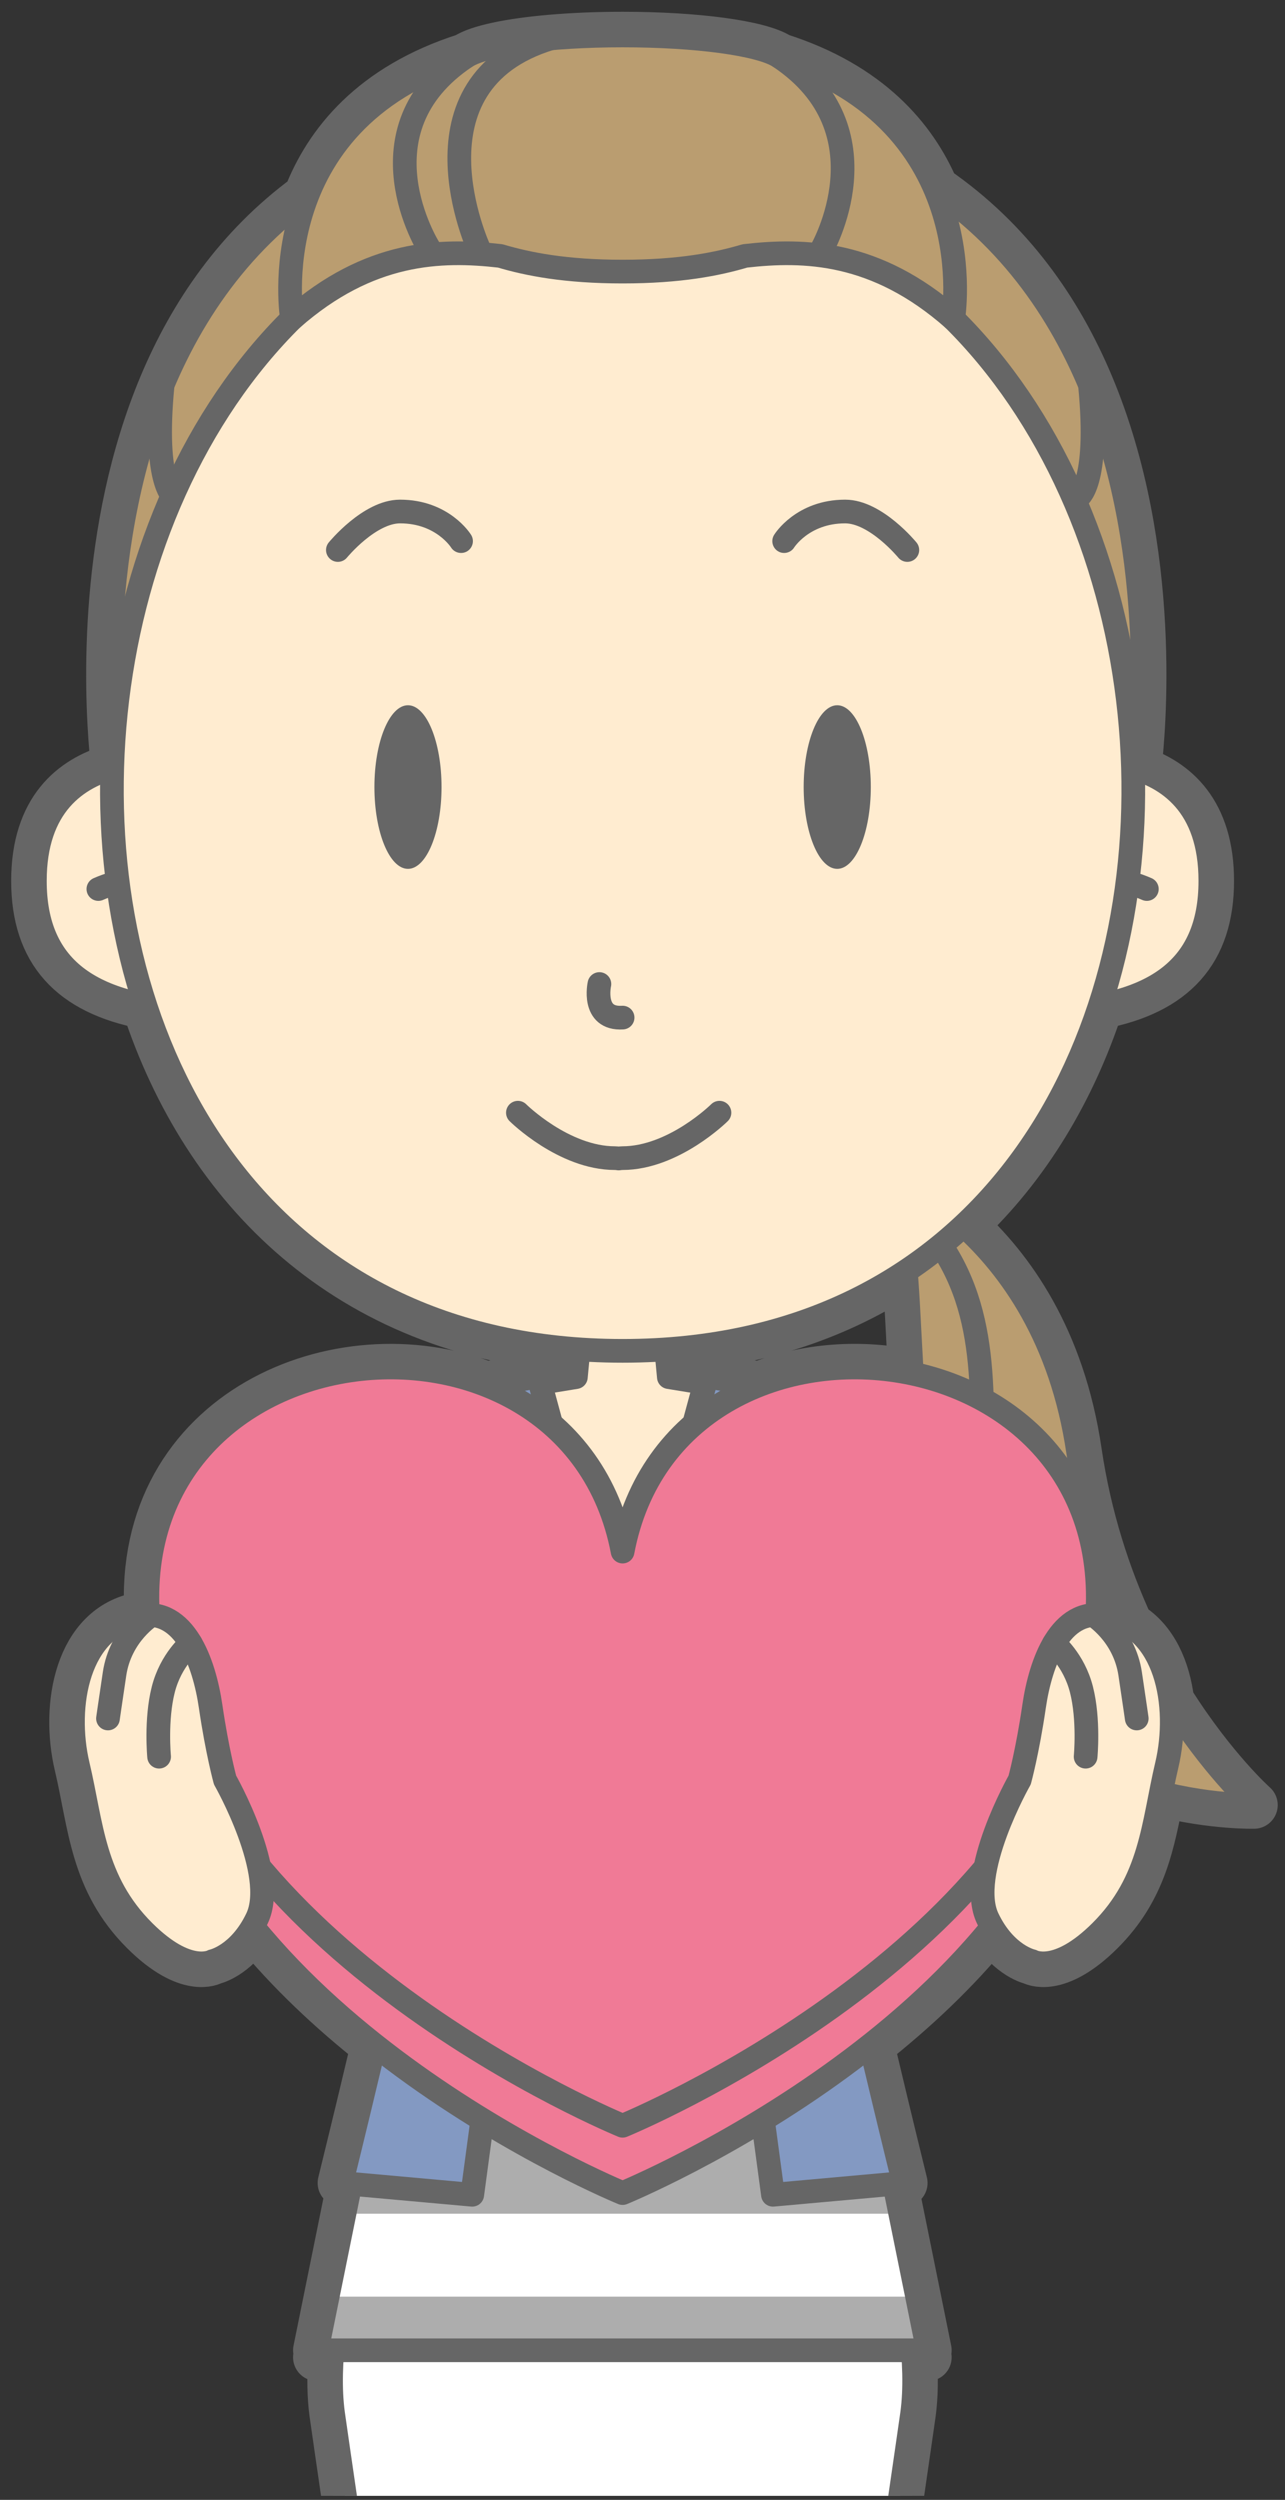 <?xml version="1.0" encoding="UTF-8"?>
<!DOCTYPE svg PUBLIC "-//W3C//DTD SVG 1.1//EN" "http://www.w3.org/Graphics/SVG/1.1/DTD/svg11.dtd">
<svg version="1.1" xmlns="http://www.w3.org/2000/svg" xmlns:xlink="http://www.w3.org/1999/xlink" x="0" y="0" width="217" height="422" viewBox="0, 0, 217, 422">
  <rect x="0" y="0" width="217" height="422" fill="#333333" stroke="none"/>
  <defs>
    <clipPath id="Clip_1">
      <path d="M216.836,-0.581 L216.836,421.324 L0.566,421.324 L0.566,-0.581 L216.836,-0.581 z"/>
    </clipPath>
  </defs>
  <g id="Layer_1">
    <g clip-path="url(#Clip_1)">
      <path d="M153.983,231.863 C145.421,230.051 136.286,230.663 128.214,233.82 L119.376,232.38 L119.081,233.471 L112.951,232.473 L112.507,227.775 C128.495,226.66 141.949,221.915 152.962,214.589 C153.386,219.658 153.6,225.508 153.983,231.863 M101.192,542.333 L101.858,542.336 C101.858,542.336 101.837,541.531 101.799,540.031 C102.083,540.031 102.297,540.031 102.41,540.031 C103.828,540.037 103.875,535.161 102.46,534.828 C102.102,534.742 101.838,534.429 101.64,534.008 C101.599,532.438 101.554,530.67 101.502,528.727 C101.786,527.334 102.107,525.445 102.09,524.091 C102.058,521.948 101.379,518.982 101.228,518.357 C100.407,487.139 97.706,447.902 97.6,444.935 C97.149,432.285 105.14,430.837 105.14,430.837 C105.14,430.837 113.131,432.285 112.68,444.935 C112.573,447.902 109.873,487.139 109.051,518.357 C108.9,518.982 108.222,521.948 108.19,524.091 C108.172,525.445 108.493,527.334 108.777,528.727 C108.725,530.67 108.681,532.438 108.639,534.008 C108.442,534.429 108.178,534.742 107.819,534.828 C106.405,535.161 106.452,540.037 107.87,540.031 C107.982,540.031 108.197,540.031 108.481,540.031 C108.442,541.531 108.421,542.336 108.421,542.336 L109.087,542.333 L105.14,631.213 z M211.77,304.707 C211.77,304.707 204.916,298.611 197.665,287.113 C197.021,281.788 194.872,276.898 190.766,274.358 C186.99,266.125 183.722,256.323 182.059,245.042 C179.243,225.941 170.638,214.018 162.725,206.865 C173.43,196.852 181.054,183.971 185.733,169.736 C198.259,167.333 204.393,160.604 204.393,148.702 C204.393,137.064 198.503,131.973 192.111,129.865 C192.817,124.025 195.827,92.939 184.064,64.973 C184.063,64.971 184.063,64.97 184.063,64.97 L184.063,64.971 C178.809,52.479 170.602,40.613 157.927,31.903 C154.245,23.326 146.725,14.406 131.632,9.593 C128.335,7.417 117.515,5.986 105.139,5.986 C100.809,5.986 96.681,6.165 92.988,6.485 L92.989,6.483 C92.984,6.484 92.981,6.485 92.977,6.486 C86.119,7.083 80.789,8.179 78.646,9.593 C62.807,14.645 55.304,24.221 51.83,33.174 C40.161,41.75 32.472,53.071 27.467,64.969 C17.167,89.452 18.192,116.324 19.08,126.56 C19.026,127.579 18.979,128.6 18.95,129.62 C12.266,131.566 5.889,136.589 5.889,148.702 C5.889,160.604 12.022,167.333 24.546,169.736 C34.676,200.544 58.603,225.014 97.693,227.77 L97.248,232.473 L91.195,233.458 L90.903,232.38 L82.067,233.82 C57.423,224.184 22.874,238.266 25.003,272.622 C24.595,272.629 24.175,272.665 23.74,272.741 C13.145,274.586 10.799,287.98 13.156,297.96 C15.515,307.935 15.733,317.509 24.299,326.043 C31.768,333.484 35.899,331.059 35.899,331.059 C35.899,331.059 39.672,330.262 42.62,325.301 C42.683,325.323 42.747,325.349 42.81,325.371 C48.937,332.88 56.063,339.503 63.264,345.198 C60.265,357.876 57.641,368.505 57.641,368.505 L59.192,368.646 L58.188,373.594 L55.328,387.698 L53.493,396.75 L53.732,396.75 L53.492,397.935 L56.045,397.935 C55.826,401.241 55.849,404.461 56.243,407.401 C56.681,410.673 73.266,524.279 73.266,524.279 C73.266,524.279 71.335,528.823 73.199,531.435 L75.063,534.049 C75.063,534.049 69.83,536.625 73.119,539.893 C76.409,543.161 73.807,542.011 73.807,542.011 C73.957,542.695 76.163,542.753 78.325,542.641 L91.283,631.213 L95.089,631.213 C89.727,631.708 83.52,633.179 79.97,637.06 C74.265,643.297 77.783,645.295 77.783,645.295 L132.495,645.295 C132.495,645.295 136.014,643.297 130.309,637.06 C126.759,633.179 120.552,631.708 115.19,631.213 L118.995,631.213 L131.954,542.641 C134.117,542.753 136.322,542.693 136.472,542.01 C136.473,542.011 133.871,543.161 137.16,539.893 C140.451,536.625 135.217,534.049 135.217,534.049 L137.08,531.435 C138.944,528.823 137.013,524.279 137.013,524.279 C137.013,524.279 153.6,410.673 154.036,407.401 C154.43,404.461 154.452,401.241 154.233,397.935 L156.708,397.935 L156.468,396.75 L156.708,396.75 L151.302,370.092 L151.01,368.651 L152.638,368.505 C152.638,368.505 150.015,357.876 147.015,345.197 C154.25,339.477 161.41,332.819 167.556,325.267 C170.507,330.258 174.298,331.059 174.298,331.059 C174.298,331.059 178.429,333.484 185.898,326.043 C193.104,318.863 194.404,310.947 196.039,302.676 C204.885,304.896 211.77,304.707 211.77,304.707" fill="#666666"/>
      <path d="M153.983,231.863 C145.421,230.051 136.286,230.663 128.214,233.82 L119.376,232.38 L119.081,233.471 L112.951,232.473 L112.507,227.775 C128.495,226.66 141.949,221.915 152.962,214.589 C153.386,219.658 153.6,225.508 153.983,231.863 z M101.192,542.333 L101.858,542.336 C101.858,542.336 101.837,541.531 101.799,540.031 C102.083,540.031 102.297,540.031 102.41,540.031 C103.828,540.037 103.875,535.161 102.46,534.828 C102.102,534.742 101.838,534.429 101.64,534.008 C101.599,532.438 101.554,530.67 101.502,528.727 C101.786,527.334 102.107,525.445 102.09,524.091 C102.058,521.948 101.379,518.982 101.228,518.357 C100.407,487.139 97.706,447.902 97.6,444.935 C97.149,432.285 105.14,430.837 105.14,430.837 C105.14,430.837 113.131,432.285 112.68,444.935 C112.573,447.902 109.873,487.139 109.051,518.357 C108.9,518.982 108.222,521.948 108.19,524.091 C108.172,525.445 108.493,527.334 108.777,528.727 C108.725,530.67 108.681,532.438 108.639,534.008 C108.442,534.429 108.178,534.742 107.819,534.828 C106.405,535.161 106.452,540.037 107.87,540.031 C107.982,540.031 108.197,540.031 108.481,540.031 C108.442,541.531 108.421,542.336 108.421,542.336 L109.087,542.333 L105.14,631.213 L101.192,542.333 z M211.77,304.707 C211.77,304.707 204.916,298.611 197.665,287.113 C197.021,281.788 194.872,276.898 190.766,274.358 C186.99,266.125 183.722,256.323 182.059,245.042 C179.243,225.941 170.638,214.018 162.725,206.865 C173.43,196.852 181.054,183.971 185.733,169.736 C198.259,167.333 204.393,160.604 204.393,148.702 C204.393,137.064 198.503,131.973 192.111,129.865 C192.817,124.025 195.827,92.939 184.064,64.973 C184.063,64.971 184.063,64.97 184.063,64.97 L184.063,64.971 C178.809,52.479 170.602,40.613 157.927,31.903 C154.245,23.326 146.725,14.406 131.632,9.593 C128.335,7.417 117.515,5.986 105.139,5.986 C100.809,5.986 96.681,6.165 92.988,6.485 L92.989,6.483 C92.984,6.484 92.981,6.485 92.977,6.486 C86.119,7.083 80.789,8.179 78.646,9.593 C62.807,14.645 55.304,24.221 51.83,33.174 C40.161,41.75 32.472,53.071 27.467,64.969 C17.167,89.452 18.192,116.324 19.08,126.56 C19.026,127.579 18.979,128.6 18.95,129.62 C12.266,131.566 5.889,136.589 5.889,148.702 C5.889,160.604 12.022,167.333 24.546,169.736 C34.676,200.544 58.603,225.014 97.693,227.77 L97.248,232.473 L91.195,233.458 L90.903,232.38 L82.067,233.82 C57.423,224.184 22.874,238.266 25.003,272.622 C24.595,272.629 24.175,272.665 23.74,272.741 C13.145,274.586 10.799,287.98 13.156,297.96 C15.515,307.935 15.733,317.509 24.299,326.043 C31.768,333.484 35.899,331.059 35.899,331.059 C35.899,331.059 39.672,330.262 42.62,325.301 C42.683,325.323 42.747,325.349 42.81,325.371 C48.937,332.88 56.063,339.503 63.264,345.198 C60.265,357.876 57.641,368.505 57.641,368.505 L59.192,368.646 L58.188,373.594 L55.328,387.698 L53.493,396.75 L53.732,396.75 L53.492,397.935 L56.045,397.935 C55.826,401.241 55.849,404.461 56.243,407.401 C56.681,410.673 73.266,524.279 73.266,524.279 C73.266,524.279 71.335,528.823 73.199,531.435 L75.063,534.049 C75.063,534.049 69.83,536.625 73.119,539.893 C76.409,543.161 73.807,542.011 73.807,542.011 C73.957,542.695 76.163,542.753 78.325,542.641 L91.283,631.213 L95.089,631.213 C89.727,631.708 83.52,633.179 79.97,637.06 C74.265,643.297 77.783,645.295 77.783,645.295 L132.495,645.295 C132.495,645.295 136.014,643.297 130.309,637.06 C126.759,633.179 120.552,631.708 115.19,631.213 L118.995,631.213 L131.954,542.641 C134.117,542.753 136.322,542.693 136.472,542.01 C136.473,542.011 133.871,543.161 137.16,539.893 C140.451,536.625 135.217,534.049 135.217,534.049 L137.08,531.435 C138.944,528.823 137.013,524.279 137.013,524.279 C137.013,524.279 153.6,410.673 154.036,407.401 C154.43,404.461 154.452,401.241 154.233,397.935 L156.708,397.935 L156.468,396.75 L156.708,396.75 L151.302,370.092 L151.01,368.651 L152.638,368.505 C152.638,368.505 150.015,357.876 147.015,345.197 C154.25,339.477 161.41,332.819 167.556,325.267 C170.507,330.258 174.298,331.059 174.298,331.059 C174.298,331.059 178.429,333.484 185.898,326.043 C193.104,318.863 194.404,310.947 196.039,302.676 C204.885,304.896 211.77,304.707 211.77,304.707 z" fill-opacity="0" stroke="#666666" stroke-width="8" stroke-linecap="round" stroke-linejoin="round"/>
      <path d="M19.544,130.851 C19.544,130.851 2.891,17.765 105.765,17.765 C208.64,17.765 191.984,130.85 191.984,130.85 L105.14,150.333 z" fill="#BA9D70"/>
      <path d="M19.544,130.851 C19.544,130.851 2.891,17.765 105.765,17.765 C208.64,17.765 191.984,130.85 191.984,130.85 L105.14,150.333 L19.544,130.851 z" fill-opacity="0" stroke="#666666" stroke-width="4" stroke-linecap="round" stroke-linejoin="round"/>
      <path d="M29.543,84.01 C29.543,84.01 25.795,82.107 27.467,64.97" fill="#D4A672"/>
      <path d="M29.543,84.01 C29.543,84.01 25.795,82.107 27.467,64.97" fill-opacity="0" stroke="#666666" stroke-width="4" stroke-linecap="round" stroke-linejoin="round"/>
      <path d="M181.989,84.01 C181.989,84.01 185.737,82.107 184.064,64.97" fill="#D4A672"/>
      <path d="M181.989,84.01 C181.989,84.01 185.737,82.107 184.064,64.97" fill-opacity="0" stroke="#666666" stroke-width="4" stroke-linecap="round" stroke-linejoin="round"/>
      <path d="M147.538,197.312 C147.538,197.312 176.417,206.772 182.058,245.042 C187.7,283.314 211.77,304.707 211.77,304.707 C211.77,304.707 172.693,305.81 161.088,272.729 C149.481,239.65 157.346,205.326 147.538,197.312" fill="#BA9D70"/>
      <path d="M147.538,197.312 C147.538,197.312 176.417,206.772 182.058,245.042 C187.7,283.314 211.77,304.707 211.77,304.707 C211.77,304.707 172.693,305.81 161.088,272.729 C149.481,239.65 157.346,205.326 147.538,197.312 z" fill-opacity="0" stroke="#666666" stroke-width="4" stroke-linecap="round" stroke-linejoin="round"/>
      <path d="M180.327,296.299 C180.327,296.299 166.647,283.9 165.913,253.559 C165.526,237.562 167.751,221.844 157.785,208.658" fill-opacity="0" stroke="#666666" stroke-width="4" stroke-linecap="round" stroke-linejoin="round"/>
      <path d="M146.589,364.581 L105.14,364.876 L63.69,364.581 C63.69,364.581 53.989,390.551 56.243,407.401 C56.681,410.674 73.266,524.28 73.266,524.28 C73.266,524.28 71.335,528.823 73.2,531.435 L75.063,534.049 C75.063,534.049 69.83,536.625 73.119,539.893 C76.41,543.161 73.807,542.012 73.807,542.012 C74.107,543.374 82.577,542.25 82.577,542.25 L101.858,542.336 C101.858,542.336 101.837,541.531 101.799,540.031 C102.083,540.031 102.298,540.031 102.41,540.031 C103.828,540.038 103.875,535.161 102.46,534.828 C102.103,534.742 101.839,534.429 101.64,534.008 C101.599,532.438 101.554,530.671 101.502,528.728 C101.786,527.335 102.107,525.445 102.09,524.091 C102.058,521.948 101.38,518.983 101.229,518.357 C100.408,487.14 97.706,447.903 97.6,444.936 C97.149,432.286 105.14,430.838 105.14,430.838 C105.14,430.838 113.132,432.286 112.68,444.936 C112.573,447.903 109.873,487.14 109.051,518.357 C108.9,518.983 108.222,521.948 108.19,524.091 C108.173,525.445 108.493,527.335 108.777,528.728 C108.725,530.671 108.681,532.438 108.639,534.008 C108.442,534.429 108.178,534.742 107.819,534.828 C106.405,535.161 106.452,540.038 107.87,540.031 C107.982,540.031 108.197,540.031 108.481,540.031 C108.442,541.531 108.422,542.336 108.422,542.336 L127.702,542.25 C127.702,542.25 136.173,543.374 136.473,542.01 C136.473,542.012 133.871,543.161 137.16,539.893 C140.451,536.625 135.217,534.049 135.217,534.049 L137.08,531.435 C138.945,528.823 137.014,524.28 137.014,524.28 C137.014,524.28 153.6,410.674 154.036,407.401 C156.29,390.551 146.589,364.581 146.589,364.581" fill="#FFFFFF"/>
      <path d="M146.589,364.581 L105.14,364.876 L63.69,364.581 C63.69,364.581 53.989,390.551 56.243,407.401 C56.681,410.674 73.266,524.28 73.266,524.28 C73.266,524.28 71.335,528.823 73.2,531.435 L75.063,534.049 C75.063,534.049 69.83,536.625 73.119,539.893 C76.41,543.161 73.807,542.012 73.807,542.012 C74.107,543.374 82.577,542.25 82.577,542.25 L101.858,542.336 C101.858,542.336 101.837,541.531 101.799,540.031 C102.083,540.031 102.298,540.031 102.41,540.031 C103.828,540.038 103.875,535.161 102.46,534.828 C102.103,534.742 101.839,534.429 101.64,534.008 C101.599,532.438 101.554,530.671 101.502,528.728 C101.786,527.335 102.107,525.445 102.09,524.091 C102.058,521.948 101.38,518.983 101.229,518.357 C100.408,487.14 97.706,447.903 97.6,444.936 C97.149,432.286 105.14,430.838 105.14,430.838 C105.14,430.838 113.132,432.286 112.68,444.936 C112.573,447.903 109.873,487.14 109.051,518.357 C108.9,518.983 108.222,521.948 108.19,524.091 C108.173,525.445 108.493,527.335 108.777,528.728 C108.725,530.671 108.681,532.438 108.639,534.008 C108.442,534.429 108.178,534.742 107.819,534.828 C106.405,535.161 106.452,540.038 107.87,540.031 C107.982,540.031 108.197,540.031 108.481,540.031 C108.442,541.531 108.422,542.336 108.422,542.336 L127.702,542.25 C127.702,542.25 136.173,543.374 136.473,542.01 C136.473,542.012 133.871,543.161 137.16,539.893 C140.451,536.625 135.217,534.049 135.217,534.049 L137.08,531.435 C138.945,528.823 137.014,524.28 137.014,524.28 C137.014,524.28 153.6,410.674 154.036,407.401 C156.29,390.551 146.589,364.581 146.589,364.581 z" fill-opacity="0" stroke="#666666" stroke-width="4" stroke-linecap="round" stroke-linejoin="round"/>
      <path d="M130.225,274.931 C130.225,274.931 139.115,239.384 138.456,239.02 C128.71,233.606 105.1,235.271 105.1,235.271 C105.1,235.271 81.492,233.606 71.744,239.02 C71.087,239.384 79.975,274.931 79.975,274.931 L72.055,305.215 L53.493,396.749 L156.708,396.749 L138.145,305.215 z" fill="#FFFFFF"/>
      <path d="M130.658,273.197 C131.536,269.661 133.607,261.283 135.4,253.697 L74.799,253.697 C76.593,261.283 78.663,269.661 79.542,273.197 z M141.285,320.697 L68.915,320.697 L64.961,340.197 L145.24,340.197 z M148.079,354.197 L62.121,354.197 L58.167,373.697 L152.033,373.697 z M138.145,305.215 L133.432,287.197 L76.765,287.197 L72.055,305.215 L71.755,306.697 L138.447,306.697 z M154.872,387.697 L55.328,387.697 L53.493,396.749 L156.708,396.749 z" fill="#ADADAD"/>
      <path d="M130.225,274.931 C130.225,274.931 139.115,239.384 138.456,239.02 C128.71,233.606 105.1,235.271 105.1,235.271 C105.1,235.271 81.492,233.606 71.744,239.02 C71.087,239.384 79.975,274.931 79.975,274.931 L72.055,305.215 L53.493,396.749 L156.708,396.749 L138.145,305.215 L130.225,274.931 z" fill-opacity="0" stroke="#666666" stroke-width="4" stroke-linecap="round" stroke-linejoin="round"/>
      <path d="M34.03,129.067 C34.03,129.067 5.889,123.259 5.889,148.702 C5.889,163.669 15.577,170.465 35.494,170.75" fill="#FFECD0"/>
      <path d="M34.03,129.067 C34.03,129.067 5.889,123.259 5.889,148.702 C5.889,163.669 15.577,170.465 35.494,170.75" fill-opacity="0" stroke="#666666" stroke-width="4" stroke-linecap="round" stroke-linejoin="round"/>
      <path d="M16.613,150.078 C16.613,150.078 20.302,148.376 23.818,148.397" fill="#FFECD0"/>
      <path d="M16.613,150.078 C16.613,150.078 20.302,148.376 23.818,148.397" fill-opacity="0" stroke="#666666" stroke-width="4" stroke-linecap="round" stroke-linejoin="round"/>
      <path d="M176.25,129.067 C176.25,129.067 204.393,123.259 204.393,148.702 C204.393,163.669 194.704,170.465 174.786,170.75" fill="#FFECD0"/>
      <path d="M176.25,129.067 C176.25,129.067 204.393,123.259 204.393,148.702 C204.393,163.669 194.704,170.465 174.786,170.75" fill-opacity="0" stroke="#666666" stroke-width="4" stroke-linecap="round" stroke-linejoin="round"/>
      <path d="M193.67,150.078 C193.67,150.078 189.98,148.376 186.465,148.397" fill="#FFECD0"/>
      <path d="M193.67,150.078 C193.67,150.078 189.98,148.376 186.465,148.397" fill-opacity="0" stroke="#666666" stroke-width="4" stroke-linecap="round" stroke-linejoin="round"/>
      <path d="M79.975,270.013 C79.975,270.013 64.244,304.302 60.279,308.608 C53.833,315.608 51.117,333.595 37.451,322.096 C31.063,316.723 68.549,240.439 73.815,237.514 L77.481,236.139" fill="#8399C2"/>
      <path d="M79.975,270.013 C79.975,270.013 64.244,304.302 60.279,308.608 C53.833,315.608 51.117,333.595 37.451,322.096 C31.063,316.723 68.549,240.439 73.815,237.514 L77.481,236.139" fill-opacity="0" stroke="#666666" stroke-width="4" stroke-linecap="round" stroke-linejoin="round"/>
      <path d="M128.74,235.046 L112.951,232.473 L111.59,218.092 L105.099,213.872 L98.609,218.092 L97.248,232.473 L81.459,235.046 C81.459,235.046 71.815,257.681 105.099,257.681 C138.384,257.681 128.74,235.046 128.74,235.046" fill="#FFECD0"/>
      <path d="M128.74,235.046 L112.951,232.473 L111.59,218.092 L105.099,213.872 L98.609,218.092 L97.248,232.473 L81.459,235.046 C81.459,235.046 71.815,257.681 105.099,257.681 C138.384,257.681 128.74,235.046 128.74,235.046 z" fill-opacity="0" stroke="#666666" stroke-width="4" stroke-linecap="round" stroke-linejoin="round"/>
      <path d="M105.14,228.035 C-15.62,228.035 -3.937,31.089 105.14,31.089 C214.217,31.089 225.9,228.035 105.14,228.035" fill="#FFECD0"/>
      <path d="M105.14,228.035 C-15.62,228.035 -3.937,31.089 105.14,31.089 C214.217,31.089 225.9,228.035 105.14,228.035 z" fill-opacity="0" stroke="#666666" stroke-width="4" stroke-linecap="round" stroke-linejoin="round"/>
      <path d="M101.222,166.112 C101.222,166.112 99.889,172.112 105.14,171.779" fill-opacity="0" stroke="#666666" stroke-width="4" stroke-linecap="round" stroke-linejoin="round"/>
      <path d="M132.423,91.347 C132.423,91.347 135.511,86.347 142.724,86.347 C147.909,86.347 153.224,92.847 153.224,92.847" fill-opacity="0" stroke="#666666" stroke-width="4" stroke-linecap="round" stroke-linejoin="round"/>
      <path d="M147.054,132.861 C147.054,140.488 144.516,146.671 141.385,146.671 C138.255,146.671 135.717,140.488 135.717,132.861 C135.717,125.235 138.255,119.052 141.385,119.052 C144.516,119.052 147.054,125.235 147.054,132.861" fill="#666666"/>
      <path d="M77.859,91.347 C77.859,91.347 74.771,86.347 67.558,86.347 C62.372,86.347 57.058,92.847 57.058,92.847" fill-opacity="0" stroke="#666666" stroke-width="4" stroke-linecap="round" stroke-linejoin="round"/>
      <path d="M63.228,132.861 C63.228,140.488 65.766,146.671 68.896,146.671 C72.027,146.671 74.564,140.488 74.564,132.861 C74.564,125.235 72.027,119.052 68.896,119.052 C65.766,119.052 63.228,125.235 63.228,132.861" fill="#666666"/>
      <path d="M121.497,187.835 C121.497,187.835 113.765,195.505 105.099,195.505 C104.884,195.505 104.68,195.532 104.479,195.562 C104.277,195.532 104.073,195.505 103.858,195.505 C95.192,195.505 87.459,187.835 87.459,187.835" fill-opacity="0" stroke="#666666" stroke-width="4" stroke-linecap="round" stroke-linejoin="round"/>
      <path d="M80.014,270.012 C80.014,270.012 73.89,295.986 70.438,313.216 C66.772,331.513 57.641,368.505 57.641,368.505 L79.747,370.497 L79.748,370.497 L95.871,250.7 C86.378,248.27 81.924,242.217 81.499,235.046 C78.976,235.506 75.68,236.5 73.855,237.514" fill="#8399C2"/>
      <path d="M80.014,270.012 C80.014,270.012 73.89,295.986 70.438,313.216 C66.772,331.513 57.641,368.505 57.641,368.505 L79.747,370.497 L79.748,370.497 L95.871,250.7 C86.378,248.27 81.924,242.217 81.499,235.046 C78.976,235.506 75.68,236.5 73.855,237.514" fill-opacity="0" stroke="#666666" stroke-width="4" stroke-linecap="round" stroke-linejoin="round"/>
      <path d="M130.265,270.012 C130.265,270.012 136.389,295.986 139.843,313.216 C143.509,331.513 152.638,368.505 152.638,368.505 L130.533,370.497 L130.531,370.497 L114.409,250.7 C123.901,248.27 128.356,242.217 128.781,235.046 C131.304,235.506 134.599,236.5 136.425,237.514" fill="#8399C2"/>
      <path d="M130.265,270.012 C130.265,270.012 136.389,295.986 139.843,313.216 C143.509,331.513 152.638,368.505 152.638,368.505 L130.533,370.497 L130.531,370.497 L114.409,250.7 C123.901,248.27 128.356,242.217 128.781,235.046 C131.304,235.506 134.599,236.5 136.425,237.514" fill-opacity="0" stroke="#666666" stroke-width="4" stroke-linecap="round" stroke-linejoin="round"/>
      <path d="M90.904,232.38 L95.872,250.701 L76.011,258.013 L81.5,233.913 z" fill="#8399C2"/>
      <path d="M90.904,232.38 L95.872,250.701 L76.011,258.013 L81.5,233.913 L90.904,232.38 z" fill-opacity="0" stroke="#666666" stroke-width="4" stroke-linecap="round" stroke-linejoin="round"/>
      <path d="M119.376,232.38 L114.409,250.701 L134.268,258.013 L128.78,233.913 z" fill="#8399C2"/>
      <path d="M119.376,232.38 L114.409,250.701 L134.268,258.013 L128.78,233.913 L119.376,232.38 z" fill-opacity="0" stroke="#666666" stroke-width="4" stroke-linecap="round" stroke-linejoin="round"/>
      <path d="M105.14,273.285 C96.099,225.566 17.449,234.488 25.459,288.496 C33.217,340.794 105.14,370.212 105.14,370.212 C105.14,370.212 177.063,340.794 184.819,288.496 C192.831,234.488 114.179,225.566 105.14,273.285" fill="#F07A96"/>
      <path d="M105.14,273.285 C96.099,225.566 17.449,234.488 25.459,288.496 C33.217,340.794 105.14,370.212 105.14,370.212 C105.14,370.212 177.063,340.794 184.819,288.496 C192.831,234.488 114.179,225.566 105.14,273.285 z" fill-opacity="0" stroke="#666666" stroke-width="4" stroke-linecap="round" stroke-linejoin="round"/>
      <path d="M105.14,261.921 C96.099,214.199 17.449,223.122 25.459,277.13 C33.217,329.428 105.14,358.846 105.14,358.846 C105.14,358.846 177.063,329.428 184.819,277.13 C192.831,223.122 114.179,214.199 105.14,261.921" fill="#F07A96"/>
      <path d="M105.14,261.921 C96.099,214.199 17.449,223.122 25.459,277.13 C33.217,329.428 105.14,358.846 105.14,358.846 C105.14,358.846 177.063,329.428 184.819,277.13 C192.831,223.122 114.179,214.199 105.14,261.921 z" fill-opacity="0" stroke="#666666" stroke-width="4" stroke-linecap="round" stroke-linejoin="round"/>
      <path d="M24.299,326.043 C15.733,317.509 15.515,307.935 13.156,297.96 C10.799,287.98 13.145,274.586 23.74,272.741 C31.068,271.465 34.464,280.456 35.569,288.052 C36.678,295.651 38.004,300.484 38.004,300.484 C38.004,300.484 47.024,316.314 43.403,323.854 C40.392,330.125 35.899,331.059 35.899,331.059 C35.899,331.059 31.768,333.484 24.299,326.043" fill="#FFECD0"/>
      <path d="M24.299,326.043 C15.733,317.509 15.515,307.935 13.156,297.96 C10.799,287.98 13.145,274.586 23.74,272.741 C31.068,271.465 34.464,280.456 35.569,288.052 C36.678,295.651 38.004,300.484 38.004,300.484 C38.004,300.484 47.024,316.314 43.403,323.854 C40.392,330.125 35.899,331.059 35.899,331.059 C35.899,331.059 31.768,333.484 24.299,326.043 z" fill-opacity="0" stroke="#666666" stroke-width="4" stroke-linecap="round" stroke-linejoin="round"/>
      <path d="M32.212,277.443 C32.212,277.443 28.864,280.125 27.569,285.22 C26.274,290.315 26.868,296.544 26.868,296.544" fill="#FFECD0"/>
      <path d="M32.212,277.443 C32.212,277.443 28.864,280.125 27.569,285.22 C26.274,290.315 26.868,296.544 26.868,296.544" fill-opacity="0" stroke="#666666" stroke-width="4" stroke-linecap="round" stroke-linejoin="round"/>
      <path d="M25.56,272.639 C25.56,272.639 20.347,275.823 19.343,282.564 C18.483,288.323 18.234,290.095 18.234,290.095" fill="#FFECD0"/>
      <path d="M25.56,272.639 C25.56,272.639 20.347,275.823 19.343,282.564 C18.483,288.323 18.234,290.095 18.234,290.095" fill-opacity="0" stroke="#666666" stroke-width="4" stroke-linecap="round" stroke-linejoin="round"/>
      <path d="M185.898,326.043 C194.464,317.509 194.682,307.935 197.041,297.96 C199.398,287.98 197.052,274.586 186.457,272.741 C179.129,271.465 175.733,280.456 174.628,288.052 C173.519,295.651 172.193,300.484 172.193,300.484 C172.193,300.484 163.173,316.314 166.794,323.854 C169.805,330.125 174.298,331.059 174.298,331.059 C174.298,331.059 178.429,333.484 185.898,326.043" fill="#FFECD0"/>
      <path d="M185.898,326.043 C194.464,317.509 194.682,307.935 197.041,297.96 C199.398,287.98 197.052,274.586 186.457,272.741 C179.129,271.465 175.733,280.456 174.628,288.052 C173.519,295.651 172.193,300.484 172.193,300.484 C172.193,300.484 163.173,316.314 166.794,323.854 C169.805,330.125 174.298,331.059 174.298,331.059 C174.298,331.059 178.429,333.484 185.898,326.043 z" fill-opacity="0" stroke="#666666" stroke-width="4" stroke-linecap="round" stroke-linejoin="round"/>
      <path d="M177.987,277.443 C177.987,277.443 181.335,280.125 182.63,285.22 C183.924,290.315 183.331,296.544 183.331,296.544" fill="#FFECD0"/>
      <path d="M177.987,277.443 C177.987,277.443 181.335,280.125 182.63,285.22 C183.924,290.315 183.331,296.544 183.331,296.544" fill-opacity="0" stroke="#666666" stroke-width="4" stroke-linecap="round" stroke-linejoin="round"/>
      <path d="M184.637,272.639 C184.637,272.639 189.85,275.823 190.854,282.564 C191.714,288.323 191.963,290.095 191.963,290.095" fill="#FFECD0"/>
      <path d="M184.637,272.639 C184.637,272.639 189.85,275.823 190.854,282.564 C191.714,288.323 191.963,290.095 191.963,290.095" fill-opacity="0" stroke="#666666" stroke-width="4" stroke-linecap="round" stroke-linejoin="round"/>
      <path d="M131.633,9.593 C128.335,7.417 117.516,5.986 105.14,5.986 C92.764,5.986 81.945,7.417 78.646,9.593 C43.75,20.724 49.309,53.817 49.309,53.817 C62.347,42.348 74.425,42.049 84.48,43.201 C89.138,44.584 95.479,45.847 105.14,45.847 L105.141,45.847 C114.8,45.847 121.142,44.584 125.799,43.201 C135.854,42.049 147.932,42.348 160.971,53.817 C160.971,53.817 166.529,20.724 131.633,9.593" fill="#BA9D70"/>
      <path d="M131.633,9.593 C128.335,7.417 117.516,5.986 105.14,5.986 C92.764,5.986 81.945,7.417 78.646,9.593 C43.75,20.724 49.309,53.817 49.309,53.817 C62.347,42.348 74.425,42.049 84.48,43.201 C89.138,44.584 95.479,45.847 105.14,45.847 L105.141,45.847 C114.8,45.847 121.142,44.584 125.799,43.201 C135.854,42.049 147.932,42.348 160.971,53.817 C160.971,53.817 166.529,20.724 131.633,9.593 z" fill-opacity="0" stroke="#666666" stroke-width="4" stroke-linecap="round" stroke-linejoin="round"/>
      <path d="M80.889,42.014 C80.889,42.014 67.99,14.067 92.99,6.483" fill-opacity="0" stroke="#666666" stroke-width="4" stroke-linecap="round" stroke-linejoin="round"/>
      <path d="M72.405,41.825 C72.405,41.825 59.978,22.049 78.646,9.593" fill-opacity="0" stroke="#666666" stroke-width="4" stroke-linecap="round" stroke-linejoin="round"/>
      <path d="M138.765,42.117 C138.765,42.117 150.3,22.049 131.632,9.593" fill-opacity="0" stroke="#666666" stroke-width="4" stroke-linecap="round" stroke-linejoin="round"/>
    </g>
  </g>
</svg>
